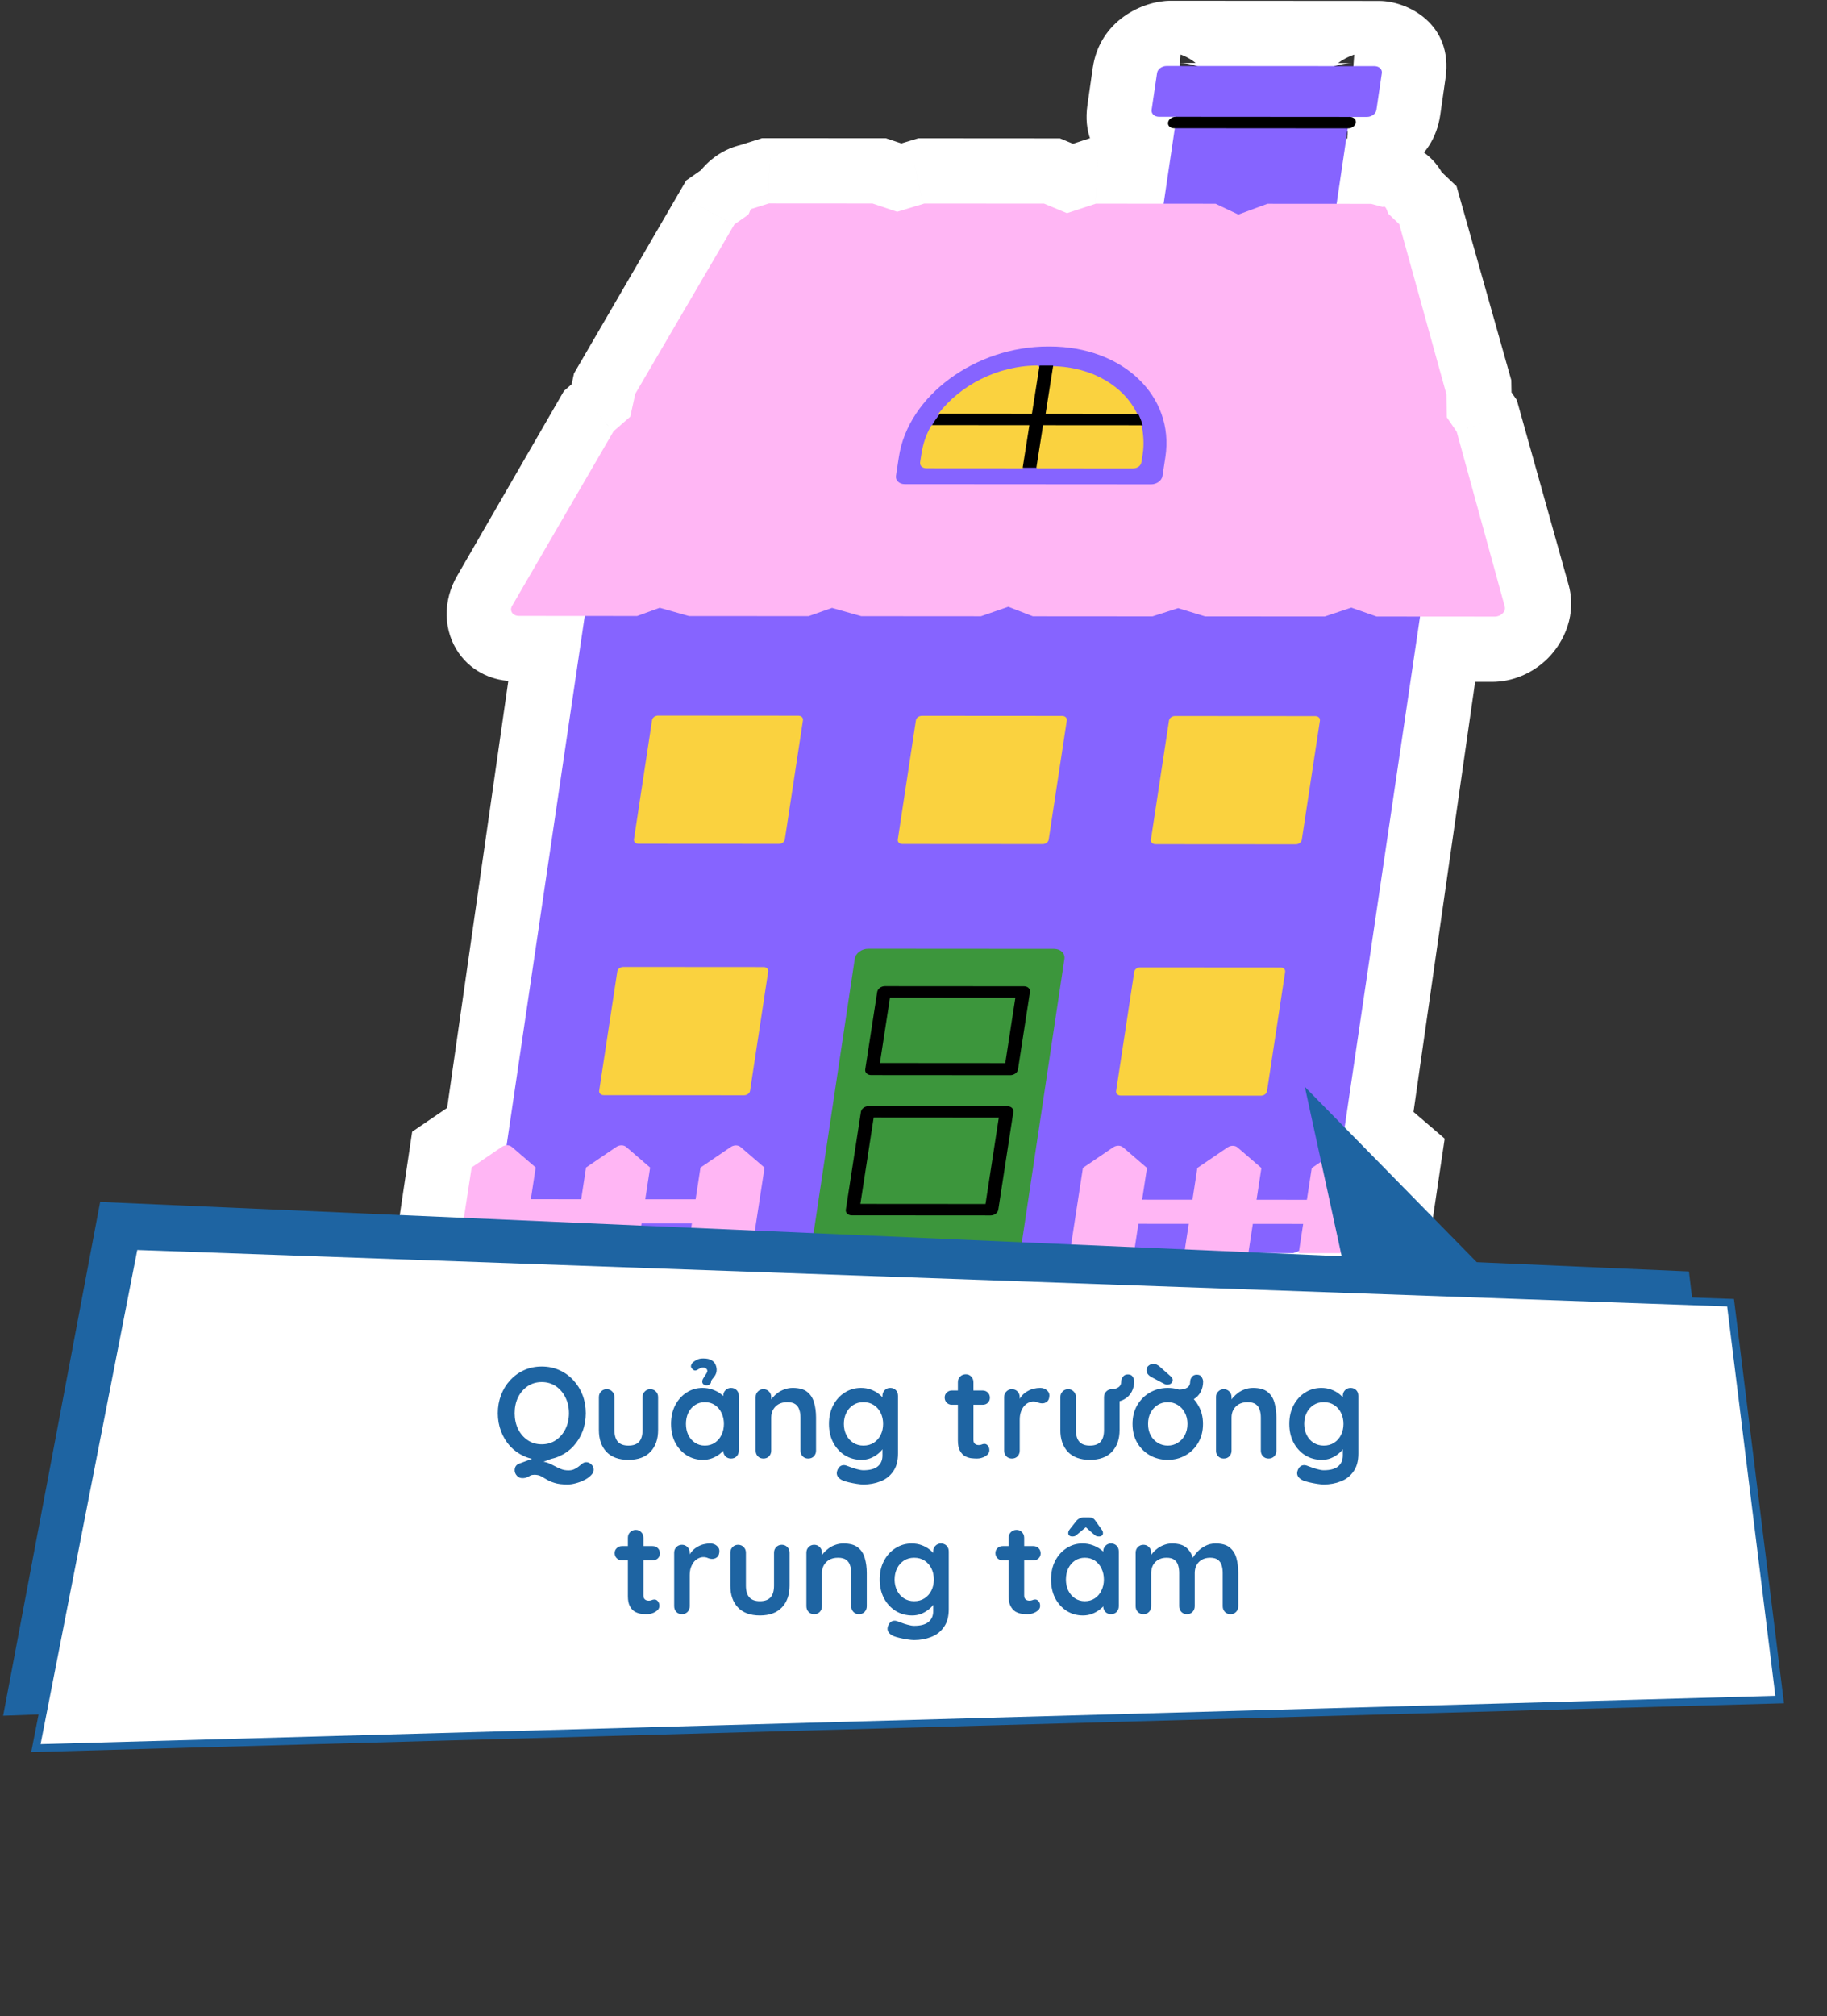 <svg width="282" height="311" viewBox="0 0 282 311" fill="none" xmlns="http://www.w3.org/2000/svg">
<rect x="0" y="0" width="282" height="311" fill="#333333" stroke="none"/>
<mask id="path-1-outside-1_510_2637" maskUnits="userSpaceOnUse" x="47.842" y="-7.35" width="201.151" height="232.338" fill="black">
<rect fill="white" x="47.842" y="-7.35" width="201.151" height="232.338"/>
<path fill-rule="evenodd" clip-rule="evenodd" d="M212.152 10.208L179.942 10.185C179.234 10.184 178.574 10.674 178.49 11.261L177.675 16.94C177.591 17.527 178.11 18.017 178.818 18.018L181.532 18.02L181.475 18.02C180.883 18.02 180.353 18.411 180.283 18.901C180.213 19.39 180.63 19.783 181.221 19.783L181.279 19.783L179.608 31.427L169.023 31.42L164.561 32.886L161.007 31.414L142.499 31.401L138.301 32.671L134.482 31.396L118.449 31.384L115.975 32.166C115.679 32.166 115.575 32.436 115.47 32.709C115.407 32.872 115.344 33.035 115.24 33.145L113.136 34.612L97.931 60.749L97.171 64.274L94.596 66.525L79.04 93.445C78.57 94.228 79.16 95.012 80.103 95.013L89.828 95.019L78.12 176.668C77.85 176.684 77.571 176.781 77.329 176.959L72.735 180.09L70.78 193.211L80.687 193.218L80.688 193.21L80.701 193.22L88.366 193.226L88.476 193.185L88.471 193.224L98.377 193.231L98.378 193.228L98.39 193.233L106.056 193.238L106.168 193.19L106.161 193.236L116.068 193.243L116.068 193.241L116.08 193.246L124.924 193.252L125.127 193.206L125.12 193.251L157.586 193.274L157.591 193.276L164.785 193.281L165.158 193.119L165.134 193.282L175.04 193.289L175.04 193.288L182.474 193.294L182.851 193.114L182.824 193.294L192.381 193.301L192.731 193.301L200.046 193.306L200.541 193.126L200.514 193.307L210.421 193.313L212.375 180.192L208.714 177.055C208.402 176.76 207.923 176.687 207.479 176.837L219.198 95.11L231 95.118C231.943 95.119 232.767 94.336 232.53 93.552L224.98 66.616L223.429 64.362L223.364 60.837L215.948 34.586L214.192 32.92C214.118 32.626 213.88 31.843 213.527 31.843L213.394 31.94L211.581 31.45L206.391 31.446L208.061 19.802L208.086 19.802C208.678 19.803 209.208 19.412 209.278 18.922C209.349 18.432 208.932 18.04 208.34 18.039L211.028 18.041C211.736 18.042 212.396 17.552 212.48 16.965L213.295 11.286C213.379 10.699 212.86 10.209 212.152 10.208Z"/>
</mask>
<path fill-rule="evenodd" clip-rule="evenodd" d="M212.152 10.208L179.942 10.185C179.234 10.184 178.574 10.674 178.49 11.261L177.675 16.94C177.591 17.527 178.11 18.017 178.818 18.018L181.532 18.02L181.475 18.02C180.883 18.02 180.353 18.411 180.283 18.901C180.213 19.39 180.63 19.783 181.221 19.783L181.279 19.783L179.608 31.427L169.023 31.42L164.561 32.886L161.007 31.414L142.499 31.401L138.301 32.671L134.482 31.396L118.449 31.384L115.975 32.166C115.679 32.166 115.575 32.436 115.47 32.709C115.407 32.872 115.344 33.035 115.24 33.145L113.136 34.612L97.931 60.749L97.171 64.274L94.596 66.525L79.04 93.445C78.57 94.228 79.16 95.012 80.103 95.013L89.828 95.019L78.12 176.668C77.85 176.684 77.571 176.781 77.329 176.959L72.735 180.09L70.78 193.211L80.687 193.218L80.688 193.21L80.701 193.22L88.366 193.226L88.476 193.185L88.471 193.224L98.377 193.231L98.378 193.228L98.39 193.233L106.056 193.238L106.168 193.19L106.161 193.236L116.068 193.243L116.068 193.241L116.08 193.246L124.924 193.252L125.127 193.206L125.12 193.251L157.586 193.274L157.591 193.276L164.785 193.281L165.158 193.119L165.134 193.282L175.04 193.289L175.04 193.288L182.474 193.294L182.851 193.114L182.824 193.294L192.381 193.301L192.731 193.301L200.046 193.306L200.541 193.126L200.514 193.307L210.421 193.313L212.375 180.192L208.714 177.055C208.402 176.76 207.923 176.687 207.479 176.837L219.198 95.11L231 95.118C231.943 95.119 232.767 94.336 232.53 93.552L224.98 66.616L223.429 64.362L223.364 60.837L215.948 34.586L214.192 32.92C214.118 32.626 213.88 31.843 213.527 31.843L213.394 31.94L211.581 31.45L206.391 31.446L208.061 19.802L208.086 19.802C208.678 19.803 209.208 19.412 209.278 18.922C209.349 18.432 208.932 18.04 208.34 18.039L211.028 18.041C211.736 18.042 212.396 17.552 212.48 16.965L213.295 11.286C213.379 10.699 212.86 10.209 212.152 10.208Z" fill="black"/>
<path d="M179.942 10.185L180.661 0.118L179.942 10.185ZM212.152 10.208L211.433 20.275L212.152 10.208ZM178.49 11.261L168.662 10.519L168.662 10.519L178.49 11.261ZM177.675 16.94L187.502 17.682L187.502 17.682L177.675 16.94ZM178.818 18.018L178.099 28.085L178.818 18.018ZM181.532 18.02L180.849 28.087L182.251 7.953L181.532 18.02ZM181.475 18.02L180.756 28.087L180.774 28.087L180.792 28.087L181.475 18.02ZM180.283 18.901L190.11 19.647L190.11 19.647L180.283 18.901ZM181.221 19.783L180.502 29.85L180.502 29.85L181.221 19.783ZM181.279 19.783L191.106 20.525L192.656 9.724L181.998 9.716L181.279 19.783ZM179.608 31.427L178.89 41.494L188.097 41.501L189.436 32.169L179.608 31.427ZM169.023 31.42L169.742 21.352L168.142 21.351L166.587 21.862L169.023 31.42ZM164.561 32.886L160.253 42.246L163.502 43.591L166.998 42.443L164.561 32.886ZM161.007 31.414L165.315 22.053L163.612 21.348L161.726 21.347L161.007 31.414ZM142.499 31.401L143.217 21.334L141.74 21.333L140.296 21.77L142.499 31.401ZM138.301 32.671L134.594 42.256L137.475 43.219L140.504 42.303L138.301 32.671ZM134.482 31.396L138.189 21.811L136.749 21.329L135.201 21.328L134.482 31.396ZM118.449 31.384L119.168 21.317L117.628 21.316L116.126 21.791L118.449 31.384ZM115.975 32.166L115.256 42.233L116.797 42.234L118.299 41.76L115.975 32.166ZM115.47 32.709L106.25 29.644L106.25 29.644L115.47 32.709ZM115.24 33.145L120.461 41.308L121.374 40.671L122.146 39.86L115.24 33.145ZM113.136 34.612L107.915 26.449L105.907 27.849L104.672 29.973L113.136 34.612ZM97.931 60.749L89.467 56.11L88.594 57.61L88.234 59.283L97.931 60.749ZM97.171 64.274L103.341 71.695L106.106 69.278L106.869 65.74L97.171 64.274ZM94.596 66.525L88.426 59.105L87.038 60.318L86.117 61.913L94.596 66.525ZM79.04 93.445L87.426 98.216L87.473 98.137L87.519 98.057L79.04 93.445ZM80.103 95.013L80.822 84.945L80.822 84.945L80.103 95.013ZM89.828 95.019L99.656 95.761L101.204 84.96L90.547 84.952L89.828 95.019ZM78.12 176.668L77.969 186.719L86.684 186.22L87.948 177.409L78.12 176.668ZM77.329 176.959L82.453 185.189L82.624 185.072L82.791 184.949L77.329 176.959ZM72.735 180.09L67.611 171.86L63.617 174.581L62.915 179.292L72.735 180.09ZM70.78 193.211L60.961 192.414L59.344 203.271L70.062 203.279L70.78 193.211ZM80.687 193.218L79.968 203.285L89.124 203.292L90.506 194.017L80.687 193.218ZM80.688 193.21L87.353 185.28L73.651 173.739L70.869 192.411L80.688 193.21ZM80.701 193.22L74.036 201.149L76.571 203.285L79.981 203.287L80.701 193.22ZM88.366 193.226L87.647 203.293L89.419 203.294L91.126 202.671L88.366 193.226ZM88.476 193.185L98.296 193.983L100.633 178.293L85.716 183.74L88.476 193.185ZM88.471 193.224L78.651 192.426L77.034 203.283L87.752 203.291L88.471 193.224ZM98.377 193.231L97.658 203.298L106.816 203.304L108.197 194.027L98.377 193.231ZM98.378 193.228L102.728 183.884L90.589 178.788L88.558 192.431L98.378 193.228ZM98.39 193.233L94.04 202.576L95.761 203.299L97.671 203.3L98.39 193.233ZM106.056 193.238L105.336 203.306L107.398 203.307L109.348 202.473L106.056 193.238ZM106.168 193.19L115.987 193.988L118.475 177.281L102.875 183.956L106.168 193.19ZM106.161 193.236L96.342 192.438L94.725 203.296L105.442 203.303L106.161 193.236ZM116.068 193.243L115.349 203.31L124.507 203.317L125.887 194.038L116.068 193.243ZM116.068 193.241L120.5 183.932L108.297 178.668L106.248 192.445L116.068 193.241ZM116.08 193.246L111.648 202.554L113.404 203.311L115.361 203.313L116.08 193.246ZM124.924 193.252L124.205 203.319L125.331 203.32L126.446 203.064L124.924 193.252ZM125.127 193.206L134.949 193.983L136.955 180.33L123.605 183.393L125.127 193.206ZM125.12 193.251L115.298 192.474L113.705 203.311L124.401 203.318L125.12 193.251ZM157.586 193.274L160.964 183.586L159.674 183.208L158.305 183.207L157.586 193.274ZM157.591 193.276L154.213 202.964L155.503 203.342L156.872 203.343L157.591 193.276ZM164.785 193.281L164.066 203.348L166.154 203.35L168.126 202.494L164.785 193.281ZM165.158 193.119L174.977 193.916L177.48 177.111L161.816 183.906L165.158 193.119ZM165.134 193.282L155.314 192.484L153.698 203.342L164.415 203.349L165.134 193.282ZM175.04 193.289L174.321 203.356L183.514 203.362L184.865 194.047L175.04 193.289ZM175.04 193.288L175.759 183.221L166.566 183.214L165.215 192.53L175.04 193.288ZM182.474 193.294L181.755 203.361L184.042 203.363L186.171 202.345L182.474 193.294ZM182.851 193.114L192.67 193.911L195.285 176.352L179.155 184.062L182.851 193.114ZM182.824 193.294L173.005 192.497L171.388 203.354L182.105 203.361L182.824 193.294ZM192.381 193.301L191.662 203.368L191.662 203.368L192.381 193.301ZM192.731 193.301L193.45 183.234L193.449 183.234L192.731 193.301ZM200.046 193.306L199.327 203.374L201.1 203.375L202.807 202.751L200.046 193.306ZM200.541 193.126L210.36 193.923L212.698 178.233L197.78 183.681L200.541 193.126ZM200.514 193.307L190.695 192.509L189.078 203.366L199.795 203.374L200.514 193.307ZM210.421 193.313L209.702 203.381L218.859 203.387L220.24 194.111L210.421 193.313ZM212.375 180.192L222.194 180.989L222.99 175.646L219.097 172.311L212.375 180.192ZM208.714 177.055L201.656 184.634L201.821 184.789L201.992 184.936L208.714 177.055ZM207.479 176.837L197.652 176.095L195.477 191.264L209.994 186.368L207.479 176.837ZM219.198 95.11L219.917 85.043L210.709 85.036L209.371 94.368L219.198 95.11ZM231 95.118L230.281 105.185L231 95.118ZM232.53 93.552L222.96 96.934L222.986 97.029L223.015 97.124L232.53 93.552ZM224.98 66.616L234.551 63.234L234.129 61.731L233.259 60.467L224.98 66.616ZM223.429 64.362L213.499 65.272L213.553 68.191L215.15 70.512L223.429 64.362ZM223.364 60.837L233.294 59.928L233.271 58.647L232.929 57.436L223.364 60.837ZM215.948 34.586L225.513 31.185L224.819 28.728L223.007 27.009L215.948 34.586ZM214.192 32.92L204.558 36.062L205.219 38.682L207.134 40.498L214.192 32.92ZM213.527 31.843L214.246 21.775L210.88 21.773L208.062 23.855L213.527 31.843ZM213.394 31.94L210.2 41.68L214.801 42.926L218.859 39.928L213.394 31.94ZM211.581 31.45L214.775 21.709L213.57 21.383L212.3 21.382L211.581 31.45ZM206.391 31.446L196.564 30.704L195.014 41.506L205.672 41.513L206.391 31.446ZM208.061 19.802L208.781 9.735L199.573 9.728L198.234 19.06L208.061 19.802ZM208.086 19.802L207.367 29.87L207.367 29.87L208.086 19.802ZM209.278 18.922L199.451 18.176L199.451 18.176L209.278 18.922ZM208.34 18.039L209.058 7.972L207.621 28.107L208.34 18.039ZM211.028 18.041L211.747 7.974L211.746 7.974L211.028 18.041ZM212.48 16.965L202.653 16.223L202.653 16.223L212.48 16.965ZM213.295 11.286L223.122 12.028L223.122 12.028L213.295 11.286ZM179.223 20.252L211.433 20.275L212.871 0.141L180.661 0.118L179.223 20.252ZM188.317 12.003C187.859 15.197 185.977 17.356 184.459 18.481C182.9 19.636 181.065 20.253 179.223 20.252L180.661 0.118C176.508 0.115 169.731 3.07 168.662 10.519L188.317 12.003ZM187.502 17.682L188.317 12.003L168.662 10.519L167.848 16.198L187.502 17.682ZM179.537 7.951C181.388 7.952 183.383 8.589 184.988 10.103C186.635 11.655 187.983 14.334 187.502 17.682L167.848 16.198C166.641 24.61 173.805 28.082 178.099 28.085L179.537 7.951ZM182.251 7.953L179.537 7.951L178.099 28.085L180.813 28.087L182.251 7.953ZM180.792 28.087L180.849 28.087L182.215 7.953L182.158 7.953L180.792 28.087ZM190.11 19.647C189.656 22.799 187.814 25.033 186.149 26.264C184.475 27.501 182.568 28.088 180.756 28.087L182.194 7.953C178.181 7.95 171.516 10.786 170.456 18.155L190.11 19.647ZM181.94 9.716C183.749 9.717 185.828 10.318 187.534 11.921C189.314 13.595 190.583 16.358 190.11 19.647L170.456 18.155C169.256 26.496 176.354 29.847 180.502 29.85L181.94 9.716ZM181.998 9.716L181.94 9.716L180.502 29.85L180.56 29.85L181.998 9.716ZM189.436 32.169L191.106 20.525L171.452 19.041L169.781 30.685L189.436 32.169ZM168.305 41.487L178.89 41.494L180.327 21.36L169.742 21.352L168.305 41.487ZM166.998 42.443L171.46 40.977L166.587 21.862L162.124 23.328L166.998 42.443ZM156.699 40.775L160.253 42.246L168.869 23.525L165.315 22.053L156.699 40.775ZM141.78 41.468L160.288 41.481L161.726 21.347L143.217 21.334L141.78 41.468ZM140.504 42.303L144.701 41.032L140.296 21.77L136.098 23.04L140.504 42.303ZM130.775 40.981L134.594 42.256L142.008 23.086L138.189 21.811L130.775 40.981ZM117.731 41.452L133.763 41.463L135.201 21.328L119.168 21.317L117.731 41.452ZM118.299 41.76L120.773 40.978L116.126 21.791L113.651 22.572L118.299 41.76ZM124.69 35.775C124.74 35.643 124.646 35.897 124.51 36.194C124.37 36.5 124.024 37.221 123.403 38.05C122.748 38.924 121.678 40.065 120.08 40.955C118.427 41.876 116.738 42.234 115.256 42.233L116.694 22.099C112.773 22.096 109.675 24.251 107.9 26.62C107.203 27.55 106.792 28.39 106.593 28.824C106.399 29.248 106.253 29.638 106.25 29.644L124.69 35.775ZM122.146 39.86C123.292 38.657 123.921 37.474 124.211 36.882C124.37 36.556 124.487 36.28 124.558 36.108C124.625 35.944 124.681 35.796 124.69 35.774L106.25 29.644C106.184 29.816 106.321 29.441 106.531 29.012C106.747 28.569 107.293 27.524 108.334 26.43L122.146 39.86ZM118.356 42.775L120.461 41.308L110.02 24.982L107.915 26.449L118.356 42.775ZM106.395 65.389L121.599 39.252L104.672 29.973L89.467 56.11L106.395 65.389ZM106.869 65.74L107.629 62.215L88.234 59.283L87.474 62.808L106.869 65.74ZM100.767 73.945L103.341 71.695L91.001 56.854L88.426 59.105L100.767 73.945ZM87.519 98.057L103.076 71.137L86.117 61.913L70.56 88.833L87.519 98.057ZM80.822 84.945C82.968 84.947 85.547 85.852 87.267 88.296C89.211 91.059 89.371 94.976 87.426 98.216L70.653 88.674C68.238 92.697 68.459 97.398 70.816 100.748C72.95 103.781 76.296 105.078 79.385 105.08L80.822 84.945ZM90.547 84.952L80.822 84.945L79.385 105.08L89.109 105.087L90.547 84.952ZM87.948 177.409L99.656 95.761L80.001 94.278L68.293 175.927L87.948 177.409ZM82.791 184.949C81.32 186.035 79.632 186.624 77.969 186.719L78.272 166.617C76.067 166.743 73.822 167.526 71.867 168.969L82.791 184.949ZM77.858 188.32L82.453 185.189L72.206 168.729L67.611 171.86L77.858 188.32ZM80.6 194.009L82.554 180.887L62.915 179.292L60.961 192.414L80.6 194.009ZM81.406 183.151L71.499 183.144L70.062 203.279L79.968 203.285L81.406 183.151ZM70.869 192.411L70.868 192.42L90.506 194.017L90.507 194.008L70.869 192.411ZM87.365 185.291L87.353 185.28L74.023 201.139L74.036 201.149L87.365 185.291ZM89.085 183.158L81.419 183.153L79.981 203.287L87.647 203.293L89.085 183.158ZM85.716 183.74L85.605 183.78L91.126 202.671L91.237 202.63L85.716 183.74ZM98.29 194.022L98.296 193.983L78.657 192.387L78.651 192.426L98.29 194.022ZM99.096 183.163L89.189 183.156L87.752 203.291L97.658 203.298L99.096 183.163ZM88.558 192.431L88.558 192.434L108.197 194.027L108.197 194.024L88.558 192.431ZM102.74 183.89L102.728 183.884L94.028 202.571L94.04 202.576L102.74 183.89ZM106.775 183.171L99.109 183.166L97.671 203.3L105.336 203.306L106.775 183.171ZM102.875 183.956L102.763 184.004L109.348 202.473L109.461 202.425L102.875 183.956ZM115.98 194.034L115.987 193.988L96.349 192.393L96.342 192.438L115.98 194.034ZM116.786 183.176L106.88 183.169L105.442 203.303L115.349 203.31L116.786 183.176ZM106.248 192.445L106.248 192.448L125.887 194.038L125.887 194.036L106.248 192.445ZM120.511 183.937L120.5 183.932L111.636 202.549L111.648 202.554L120.511 183.937ZM125.643 183.185L116.799 183.178L115.361 203.313L124.205 203.319L125.643 183.185ZM123.605 183.393L123.402 183.44L126.446 203.064L126.649 203.018L123.605 183.393ZM134.942 194.029L134.949 193.983L115.304 192.428L115.298 192.474L134.942 194.029ZM158.305 183.207L125.839 183.184L124.401 203.318L156.867 203.341L158.305 183.207ZM160.969 183.588L160.964 183.586L154.208 202.962L154.213 202.964L160.969 183.588ZM165.504 183.214L158.31 183.208L156.872 203.343L164.066 203.348L165.504 183.214ZM161.816 183.906L161.443 184.068L168.126 202.494L168.499 202.332L161.816 183.906ZM174.953 194.079L174.977 193.916L155.339 192.322L155.314 192.484L174.953 194.079ZM175.759 183.222L165.852 183.215L164.415 203.349L174.321 203.356L175.759 183.222ZM165.215 192.53L165.215 192.531L184.865 194.047L184.865 194.046L165.215 192.53ZM183.193 183.226L175.759 183.221L174.321 203.356L181.755 203.361L183.193 183.226ZM179.155 184.062L178.778 184.242L186.171 202.345L186.547 202.165L179.155 184.062ZM192.643 194.092L192.67 193.911L173.032 192.316L173.005 192.497L192.643 194.092ZM193.099 183.234L183.543 183.227L182.105 203.361L191.662 203.368L193.099 183.234ZM193.449 183.234L193.099 183.234L191.662 203.368L192.012 203.368L193.449 183.234ZM200.765 183.239L193.45 183.234L192.011 203.368L199.327 203.374L200.765 183.239ZM197.78 183.681L197.285 183.861L202.807 202.751L203.302 202.571L197.78 183.681ZM210.333 194.104L210.36 193.923L190.722 192.328L190.695 192.509L210.333 194.104ZM211.14 183.246L201.233 183.239L199.795 203.374L209.702 203.381L211.14 183.246ZM202.556 179.394L200.602 192.516L220.24 194.111L222.194 180.989L202.556 179.394ZM201.992 184.936L205.653 188.073L219.097 172.311L215.436 169.175L201.992 184.936ZM209.994 186.368C207.484 187.215 204.167 187.014 201.656 184.634L215.771 169.477C212.638 166.505 208.363 166.159 204.964 167.305L209.994 186.368ZM209.371 94.368L197.652 176.095L217.307 177.578L229.026 95.851L209.371 94.368ZM231.719 85.051L219.917 85.043L218.48 105.177L230.281 105.185L231.719 85.051ZM223.015 97.124C221.826 93.197 223.582 89.625 225.502 87.709C227.306 85.909 229.581 85.049 231.719 85.051L230.281 105.185C233.363 105.188 236.521 103.937 238.913 101.549C241.421 99.047 243.471 94.691 242.045 89.981L223.015 97.124ZM215.41 69.998L222.96 96.934L242.1 90.17L234.551 63.234L215.41 69.998ZM215.15 70.512L216.702 72.765L233.259 60.467L231.708 58.213L215.15 70.512ZM213.433 61.746L213.499 65.272L233.36 63.453L233.294 59.928L213.433 61.746ZM206.384 37.987L213.799 64.238L232.929 57.436L225.513 31.185L206.384 37.987ZM207.134 40.498L208.89 42.164L223.007 27.009L221.25 25.343L207.134 40.498ZM212.808 41.91C209.184 41.907 207.05 39.932 206.337 39.171C205.529 38.307 205.122 37.498 204.987 37.22C204.69 36.608 204.582 36.157 204.558 36.062L223.826 29.778C223.728 29.39 223.463 28.4 222.941 27.323C222.694 26.811 222.156 25.788 221.202 24.769C220.343 23.851 218.046 21.778 214.246 21.775L212.808 41.91ZM218.859 39.928L218.992 39.83L208.062 23.855L207.93 23.953L218.859 39.928ZM208.387 41.19L210.2 41.68L216.589 22.2L214.775 21.709L208.387 41.19ZM205.672 41.513L210.862 41.517L212.3 21.382L207.11 21.379L205.672 41.513ZM198.234 19.06L196.564 30.704L216.218 32.188L217.889 20.545L198.234 19.06ZM208.806 9.735L208.781 9.735L207.342 29.87L207.367 29.87L208.806 9.735ZM199.451 18.176C199.905 15.024 201.747 12.79 203.412 11.559C205.086 10.322 206.993 9.734 208.805 9.735L207.367 29.87C211.38 29.873 218.045 27.036 219.105 19.668L199.451 18.176ZM207.621 28.107C205.812 28.105 203.733 27.505 202.027 25.901C200.247 24.227 198.978 21.464 199.451 18.176L219.105 19.668C220.305 11.326 213.208 7.975 209.059 7.972L207.621 28.107ZM211.746 7.974L209.058 7.972L207.621 28.107L210.309 28.108L211.746 7.974ZM202.653 16.223C203.111 13.029 204.992 10.87 206.511 9.745C208.07 8.59 209.905 7.973 211.747 7.974L210.309 28.108C214.462 28.111 221.239 25.156 222.308 17.707L202.653 16.223ZM203.468 10.544L202.653 16.223L222.308 17.707L223.122 12.028L203.468 10.544ZM211.433 20.275C209.582 20.274 207.587 19.637 205.981 18.123C204.335 16.571 202.987 13.892 203.468 10.544L223.122 12.028C224.329 3.616 217.165 0.144 212.871 0.141L211.433 20.275Z" fill="white" mask="url(#path-1-outside-1_510_2637)"/>
<path d="M212.156 10.207L180.048 10.184C179.342 10.184 178.681 10.673 178.594 11.261L177.754 16.94C177.667 17.527 178.182 18.017 178.888 18.018L181.593 18.02L179.23 33.98L205.928 33.999L208.291 18.038L210.996 18.04C211.702 18.041 212.363 17.552 212.45 16.964L213.29 11.285C213.377 10.697 212.862 10.207 212.156 10.207Z" fill="#8664FF"/>
<path d="M208.078 19.802L181.221 19.783C180.63 19.783 180.215 19.39 180.288 18.901C180.361 18.41 180.892 18.019 181.484 18.019L208.341 18.038C208.932 18.038 209.347 18.431 209.274 18.921C209.201 19.411 208.67 19.802 208.078 19.802Z" fill="black"/>
<path d="M199.625 193.307L191.986 193.302L187.426 190.753L182.114 193.295L174.357 193.289L169.885 190.936L164.484 193.282L157.315 193.277L143.01 189.057L124.759 193.254L115.944 193.248L110.974 191.09L105.954 193.241L98.315 193.236L93.668 191.274L88.325 193.229L80.685 193.223L76.299 189.499L90.762 91.585L219.692 91.676L204.969 191.352L199.625 193.307Z" fill="#8664FF"/>
<path d="M213.445 31.938L211.637 31.447L195.633 31.437L191.142 33.098L187.631 31.431L169.156 31.419L164.695 32.885L161.154 31.413L142.679 31.401L138.484 32.671L134.677 31.395L118.674 31.384L116.2 32.166C115.73 32.166 115.742 32.851 115.462 33.145L113.354 34.613L98.056 60.751L97.281 64.276L94.701 66.527L79.047 93.449C78.574 94.232 79.16 95.016 80.102 95.016L98.341 95.029L101.831 93.758L106.343 95.034L124.818 95.047L128.425 93.776L132.938 95.052L151.412 95.065L155.638 93.599L159.414 95.07L177.889 95.083L181.85 93.812L186.009 95.088L204.484 95.101L208.577 93.733L212.486 95.106L230.725 95.119C231.667 95.119 232.492 94.336 232.259 93.553L224.849 66.615L223.311 64.362L223.262 60.836L215.982 34.584L214.236 32.918C214.163 32.624 213.93 31.841 213.577 31.84L213.445 31.938Z" fill="#FFB6F4"/>
<path d="M117.855 149.179L96.203 149.164C95.751 149.164 95.337 149.47 95.28 149.849L92.481 168.257C92.423 168.636 92.743 168.943 93.196 168.943L114.848 168.958C115.3 168.958 115.713 168.652 115.771 168.273L118.57 149.865C118.627 149.486 118.307 149.179 117.855 149.179Z" fill="#FAD23F"/>
<path d="M197.647 149.239L175.995 149.224C175.543 149.223 175.129 149.53 175.072 149.909L172.273 168.317C172.215 168.695 172.535 169.003 172.988 169.003L194.64 169.018C195.092 169.018 195.505 168.711 195.563 168.333L198.362 149.924C198.419 149.546 198.099 149.239 197.647 149.239Z" fill="#FAD23F"/>
<path d="M123.223 110.407L101.572 110.392C101.119 110.392 100.706 110.699 100.648 111.077L97.849 129.486C97.791 129.864 98.112 130.171 98.564 130.172L120.216 130.186C120.668 130.187 121.082 129.88 121.139 129.501L123.939 111.093C123.996 110.715 123.676 110.408 123.223 110.407Z" fill="#FAD23F"/>
<path d="M203.015 110.468L181.364 110.453C180.911 110.452 180.498 110.759 180.44 111.138L177.641 129.546C177.584 129.924 177.904 130.232 178.356 130.232L200.008 130.247C200.461 130.247 200.874 129.94 200.932 129.562L203.731 111.153C203.788 110.775 203.468 110.468 203.015 110.468Z" fill="#FAD23F"/>
<path d="M163.95 110.438L142.298 110.423C141.845 110.423 141.432 110.729 141.374 111.108L138.575 129.516C138.518 129.895 138.838 130.202 139.291 130.202L160.942 130.217C161.395 130.217 161.808 129.911 161.866 129.532L164.665 111.124C164.722 110.745 164.402 110.438 163.95 110.438Z" fill="#FAD23F"/>
<path d="M134.029 146.353L162.664 146.372C163.712 146.373 164.424 147.059 164.291 147.94L157.48 193.274L125.12 193.251L131.931 147.918C132.063 147.037 132.981 146.352 134.029 146.353Z" fill="#3C963C"/>
<path d="M155.936 165.856L134.471 165.841C133.885 165.841 133.476 165.449 133.552 164.959L135.398 153.013C135.474 152.523 136.004 152.132 136.59 152.132L158.054 152.146C158.641 152.147 159.049 152.539 158.974 153.029L157.127 164.975C157.052 165.465 156.522 165.856 155.936 165.856ZM135.815 163.981L155.167 163.994L156.726 153.908L137.373 153.895L135.815 163.981Z" fill="black"/>
<path d="M152.897 187.493L131.474 187.478C130.889 187.478 130.481 187.086 130.557 186.596L132.883 171.517C132.958 171.027 133.487 170.636 134.072 170.636L155.495 170.65C156.08 170.651 156.488 171.043 156.412 171.532L154.087 186.612C154.011 187.102 153.482 187.493 152.897 187.493ZM132.8 185.716L152.115 185.729L154.169 172.412L134.854 172.399L132.8 185.716Z" fill="black"/>
<path d="M114.367 176.984C113.956 176.592 113.25 176.591 112.719 176.983L108.117 180.114L107.365 185.01L99.594 185.005L100.346 180.108L96.706 176.972C96.296 176.58 95.589 176.579 95.058 176.971L90.456 180.102L89.704 184.998L81.934 184.993L82.685 180.096L79.046 176.96C78.635 176.568 77.929 176.567 77.397 176.959L72.796 180.09L70.781 193.212L80.671 193.219L81.362 188.714L89.133 188.719L88.441 193.224L98.331 193.231L99.023 188.726L106.793 188.731L106.102 193.236L115.992 193.243L118.006 180.12L114.367 176.984Z" fill="#FFB6F4"/>
<path d="M208.72 177.054C208.31 176.662 207.603 176.662 207.072 177.053L202.47 180.184L201.718 185.081L193.948 185.075L194.699 180.179L191.06 177.042C190.649 176.65 189.943 176.65 189.412 177.041L184.81 180.172L184.058 185.069L176.287 185.063L177.039 180.167L173.399 177.03C172.988 176.638 172.282 176.638 171.751 177.029L167.149 180.16L165.134 193.283L175.024 193.289L175.716 188.785L183.487 188.79L182.795 193.295L192.685 193.301L193.376 188.797L201.147 188.802L200.455 193.307L210.345 193.313L212.36 180.191L208.72 177.054Z" fill="#FFB6F4"/>
<path d="M161.797 53.449C150.515 53.441 140.182 61.073 138.746 70.474L138.297 73.411C138.193 74.097 138.808 74.685 139.631 74.685L177.707 74.711C178.53 74.712 179.325 74.125 179.429 73.439L179.878 70.502C181.314 61.101 173.314 53.457 162.032 53.449L161.797 53.449Z" fill="#8664FF"/>
<path d="M160.868 57.463C160.868 57.463 160.333 56.386 160.216 56.386C153.996 56.381 148.237 59.414 144.844 63.819C144.681 64.112 146.16 64.407 145.981 64.799C145.817 65.092 143.894 65.385 143.73 65.679C142.927 67.049 142.461 68.518 142.23 69.987L142.03 71.26C141.937 71.848 142.345 72.24 143.049 72.24L157.836 72.25L159.413 71.174L160.065 72.251L174.852 72.261C175.556 72.262 176.087 71.87 176.18 71.283L176.38 70.01C176.611 68.541 176.49 67.072 176.237 65.7C176.166 65.406 174.686 65.112 174.615 64.818C174.544 64.524 175.764 64.231 175.575 63.937C173.555 59.626 168.634 56.587 162.43 56.485L160.97 57.561L160.868 57.463Z" fill="#FAD23F"/>
<path d="M176.13 65.602L160.997 65.592L159.964 72.153L157.853 72.152L158.885 65.591L143.869 65.581C144.197 64.993 144.641 64.406 145.085 63.819L159.28 63.828L160.451 56.386L160.686 56.386L162.563 56.387L161.391 63.83L175.703 63.839C175.963 64.427 176.222 65.015 176.365 65.602L176.13 65.602Z" fill="black"/>
<path d="M15.458 185.41L0.486 264.673L267.745 254.679L260.687 196.136L227.942 194.704L201.406 167.663L207.092 193.792L15.458 185.41Z" fill="#1E64A2"/>
<path d="M20.704 192.213L5.541 269.67L274.694 262.175L267.112 200.958L20.704 192.213Z" fill="white" stroke="#1E64A2" stroke-width="1.184"/>
<path d="M90.499 225.56C90.779 225.56 91.039 225.673 91.279 225.9C91.519 226.14 91.639 226.413 91.639 226.72C91.639 227.027 91.499 227.313 91.219 227.58C90.952 227.86 90.606 228.107 90.179 228.32C89.752 228.533 89.306 228.7 88.839 228.82C88.386 228.94 87.972 229 87.599 229C86.772 229 86.112 228.92 85.619 228.76C85.126 228.613 84.719 228.44 84.399 228.24C84.079 228.053 83.779 227.88 83.499 227.72C83.219 227.573 82.879 227.5 82.479 227.5C82.226 227.5 82.019 227.54 81.859 227.62C81.712 227.713 81.546 227.8 81.359 227.88C81.186 227.973 80.939 228.02 80.619 228.02C80.286 228.02 80.006 227.893 79.779 227.64C79.552 227.387 79.439 227.113 79.439 226.82C79.439 226.3 79.672 225.953 80.139 225.78L84.279 224.24L86.079 224.68L82.199 226.12L83.339 225.46C83.806 225.46 84.212 225.527 84.559 225.66C84.919 225.807 85.259 225.967 85.579 226.14C85.899 226.313 86.226 226.467 86.559 226.6C86.906 226.747 87.299 226.82 87.739 226.82C88.099 226.82 88.399 226.76 88.639 226.64C88.892 226.52 89.112 226.387 89.299 226.24C89.526 226.067 89.726 225.907 89.899 225.76C90.086 225.627 90.286 225.56 90.499 225.56ZM90.419 218C90.419 219 90.252 219.933 89.919 220.8C89.586 221.667 89.112 222.433 88.499 223.1C87.899 223.753 87.179 224.267 86.339 224.64C85.512 225.013 84.606 225.2 83.619 225.2C82.632 225.2 81.726 225.013 80.899 224.64C80.072 224.267 79.352 223.753 78.739 223.1C78.139 222.433 77.672 221.667 77.339 220.8C77.006 219.933 76.839 219 76.839 218C76.839 217 77.006 216.067 77.339 215.2C77.672 214.333 78.139 213.573 78.739 212.92C79.352 212.253 80.072 211.733 80.899 211.36C81.726 210.987 82.632 210.8 83.619 210.8C84.606 210.8 85.512 210.987 86.339 211.36C87.179 211.733 87.899 212.253 88.499 212.92C89.112 213.573 89.586 214.333 89.919 215.2C90.252 216.067 90.419 217 90.419 218ZM87.819 218C87.819 217.107 87.639 216.3 87.279 215.58C86.919 214.847 86.426 214.267 85.799 213.84C85.172 213.413 84.446 213.2 83.619 213.2C82.792 213.2 82.066 213.413 81.439 213.84C80.812 214.267 80.319 214.84 79.959 215.56C79.612 216.28 79.439 217.093 79.439 218C79.439 218.893 79.612 219.707 79.959 220.44C80.319 221.16 80.812 221.733 81.439 222.16C82.066 222.587 82.792 222.8 83.619 222.8C84.446 222.8 85.172 222.587 85.799 222.16C86.426 221.733 86.919 221.16 87.279 220.44C87.639 219.707 87.819 218.893 87.819 218ZM100.377 214.3C100.723 214.3 101.01 214.42 101.237 214.66C101.463 214.887 101.577 215.173 101.577 215.52V220.6C101.577 222.013 101.183 223.133 100.397 223.96C99.61 224.787 98.477 225.2 96.997 225.2C95.517 225.2 94.383 224.787 93.597 223.96C92.823 223.133 92.437 222.013 92.437 220.6V215.52C92.437 215.173 92.55 214.887 92.777 214.66C93.003 214.42 93.29 214.3 93.637 214.3C93.983 214.3 94.27 214.42 94.497 214.66C94.723 214.887 94.837 215.173 94.837 215.52V220.6C94.837 221.413 95.017 222.02 95.377 222.42C95.737 222.807 96.277 223 96.997 223C97.73 223 98.277 222.807 98.637 222.42C98.997 222.02 99.177 221.413 99.177 220.6V215.52C99.177 215.173 99.29 214.887 99.517 214.66C99.743 214.42 100.03 214.3 100.377 214.3ZM112.835 214.1C113.182 214.1 113.468 214.213 113.695 214.44C113.922 214.667 114.035 214.96 114.035 215.32V223.78C114.035 224.127 113.922 224.42 113.695 224.66C113.468 224.887 113.182 225 112.835 225C112.488 225 112.202 224.887 111.975 224.66C111.748 224.42 111.635 224.127 111.635 223.78V222.8L112.075 222.98C112.075 223.153 111.982 223.367 111.795 223.62C111.608 223.86 111.355 224.1 111.035 224.34C110.715 224.58 110.335 224.787 109.895 224.96C109.468 225.12 109.002 225.2 108.495 225.2C107.575 225.2 106.742 224.967 105.995 224.5C105.248 224.02 104.655 223.367 104.215 222.54C103.788 221.7 103.575 220.74 103.575 219.66C103.575 218.567 103.788 217.607 104.215 216.78C104.655 215.94 105.242 215.287 105.975 214.82C106.708 214.34 107.522 214.1 108.415 214.1C108.988 214.1 109.515 214.187 109.995 214.36C110.475 214.533 110.888 214.753 111.235 215.02C111.595 215.287 111.868 215.56 112.055 215.84C112.255 216.107 112.355 216.333 112.355 216.52L111.635 216.78V215.32C111.635 214.973 111.748 214.687 111.975 214.46C112.202 214.22 112.488 214.1 112.835 214.1ZM108.795 223C109.382 223 109.895 222.853 110.335 222.56C110.775 222.267 111.115 221.867 111.355 221.36C111.608 220.853 111.735 220.287 111.735 219.66C111.735 219.02 111.608 218.447 111.355 217.94C111.115 217.433 110.775 217.033 110.335 216.74C109.895 216.447 109.382 216.3 108.795 216.3C108.222 216.3 107.715 216.447 107.275 216.74C106.835 217.033 106.488 217.433 106.235 217.94C105.995 218.447 105.875 219.02 105.875 219.66C105.875 220.287 105.995 220.853 106.235 221.36C106.488 221.867 106.835 222.267 107.275 222.56C107.715 222.853 108.222 223 108.795 223ZM106.975 210.14C107.188 209.967 107.415 209.827 107.655 209.72C107.895 209.613 108.195 209.56 108.555 209.56C109.115 209.56 109.542 209.653 109.835 209.84C110.142 210.027 110.348 210.26 110.455 210.54C110.562 210.807 110.615 211.06 110.615 211.3C110.615 211.513 110.582 211.707 110.515 211.88C110.462 212.04 110.368 212.207 110.235 212.38C110.102 212.54 109.988 212.68 109.895 212.8C109.802 212.92 109.755 213.033 109.755 213.14C109.755 213.3 109.688 213.433 109.555 213.54C109.422 213.647 109.262 213.7 109.075 213.7C108.902 213.7 108.742 213.653 108.595 213.56C108.462 213.453 108.395 213.313 108.395 213.14C108.395 213.007 108.422 212.88 108.475 212.76C108.542 212.627 108.622 212.493 108.715 212.36C108.822 212.213 108.922 212.06 109.015 211.9C109.122 211.74 109.175 211.607 109.175 211.5C109.175 211.327 109.108 211.193 108.975 211.1C108.842 211.007 108.682 210.96 108.495 210.96C108.322 210.96 108.168 211 108.035 211.08C107.902 211.147 107.775 211.22 107.655 211.3C107.562 211.367 107.442 211.407 107.295 211.42C107.162 211.42 107.008 211.333 106.835 211.16C106.662 210.973 106.608 210.787 106.675 210.6C106.742 210.4 106.842 210.247 106.975 210.14ZM122.356 214.1C123.343 214.1 124.089 214.307 124.596 214.72C125.116 215.133 125.469 215.687 125.656 216.38C125.856 217.06 125.956 217.82 125.956 218.66V223.78C125.956 224.127 125.843 224.42 125.616 224.66C125.389 224.887 125.103 225 124.756 225C124.409 225 124.123 224.887 123.896 224.66C123.669 224.42 123.556 224.127 123.556 223.78V218.66C123.556 218.22 123.496 217.827 123.376 217.48C123.269 217.12 123.069 216.833 122.776 216.62C122.483 216.407 122.063 216.3 121.516 216.3C120.983 216.3 120.529 216.407 120.156 216.62C119.796 216.833 119.516 217.12 119.316 217.48C119.129 217.827 119.036 218.22 119.036 218.66V223.78C119.036 224.127 118.923 224.42 118.696 224.66C118.469 224.887 118.183 225 117.836 225C117.489 225 117.203 224.887 116.976 224.66C116.749 224.42 116.636 224.127 116.636 223.78V215.52C116.636 215.173 116.749 214.887 116.976 214.66C117.203 214.42 117.489 214.3 117.836 214.3C118.183 214.3 118.469 214.42 118.696 214.66C118.923 214.887 119.036 215.173 119.036 215.52V216.38L118.736 216.32C118.856 216.093 119.029 215.853 119.256 215.6C119.483 215.333 119.749 215.087 120.056 214.86C120.363 214.633 120.709 214.453 121.096 214.32C121.483 214.173 121.903 214.1 122.356 214.1ZM132.89 214.1C133.45 214.1 133.963 214.187 134.43 214.36C134.897 214.533 135.297 214.753 135.63 215.02C135.977 215.287 136.243 215.56 136.43 215.84C136.63 216.107 136.73 216.333 136.73 216.52L136.21 216.78V215.32C136.21 214.973 136.323 214.687 136.55 214.46C136.777 214.22 137.063 214.1 137.41 214.1C137.757 214.1 138.043 214.213 138.27 214.44C138.497 214.667 138.61 214.96 138.61 215.32V224.22C138.61 225.38 138.357 226.307 137.85 227C137.357 227.707 136.703 228.213 135.89 228.52C135.077 228.84 134.203 229 133.27 229C133.003 229 132.657 228.967 132.23 228.9C131.803 228.833 131.397 228.753 131.01 228.66C130.623 228.567 130.33 228.48 130.13 228.4C129.73 228.227 129.45 228.007 129.29 227.74C129.143 227.487 129.117 227.213 129.21 226.92C129.33 226.533 129.523 226.267 129.79 226.12C130.057 225.987 130.337 225.973 130.63 226.08C130.763 226.12 130.983 226.2 131.29 226.32C131.597 226.44 131.93 226.547 132.29 226.64C132.663 226.747 132.99 226.8 133.27 226.8C134.27 226.8 135.01 226.6 135.49 226.2C135.97 225.8 136.21 225.247 136.21 224.54V222.8L136.45 222.98C136.45 223.153 136.357 223.367 136.17 223.62C135.997 223.86 135.75 224.1 135.43 224.34C135.123 224.58 134.757 224.787 134.33 224.96C133.903 225.12 133.45 225.2 132.97 225.2C132.023 225.2 131.17 224.967 130.41 224.5C129.65 224.02 129.05 223.367 128.61 222.54C128.17 221.7 127.95 220.74 127.95 219.66C127.95 218.567 128.17 217.607 128.61 216.78C129.05 215.94 129.643 215.287 130.39 214.82C131.137 214.34 131.97 214.1 132.89 214.1ZM133.27 216.3C132.67 216.3 132.143 216.447 131.69 216.74C131.237 217.033 130.883 217.433 130.63 217.94C130.377 218.447 130.25 219.02 130.25 219.66C130.25 220.287 130.377 220.853 130.63 221.36C130.883 221.867 131.237 222.267 131.69 222.56C132.143 222.853 132.67 223 133.27 223C133.883 223 134.417 222.853 134.87 222.56C135.323 222.267 135.677 221.867 135.93 221.36C136.183 220.853 136.31 220.287 136.31 219.66C136.31 219.02 136.183 218.447 135.93 217.94C135.677 217.433 135.323 217.033 134.87 216.74C134.417 216.447 133.883 216.3 133.27 216.3ZM146.932 214.5H151.672C151.992 214.5 152.258 214.607 152.472 214.82C152.685 215.033 152.792 215.3 152.792 215.62C152.792 215.927 152.685 216.187 152.472 216.4C152.258 216.6 151.992 216.7 151.672 216.7H146.932C146.612 216.7 146.345 216.593 146.132 216.38C145.918 216.167 145.812 215.9 145.812 215.58C145.812 215.273 145.918 215.02 146.132 214.82C146.345 214.607 146.612 214.5 146.932 214.5ZM149.072 212C149.418 212 149.698 212.12 149.912 212.36C150.138 212.587 150.252 212.873 150.252 213.22V222.12C150.252 222.307 150.285 222.46 150.352 222.58C150.432 222.7 150.532 222.787 150.652 222.84C150.785 222.893 150.925 222.92 151.072 222.92C151.232 222.92 151.378 222.893 151.512 222.84C151.645 222.773 151.798 222.74 151.972 222.74C152.158 222.74 152.325 222.827 152.472 223C152.632 223.173 152.712 223.413 152.712 223.72C152.712 224.093 152.505 224.4 152.092 224.64C151.692 224.88 151.258 225 150.792 225C150.512 225 150.198 224.98 149.852 224.94C149.518 224.887 149.198 224.773 148.892 224.6C148.598 224.413 148.352 224.133 148.152 223.76C147.952 223.387 147.852 222.873 147.852 222.22V213.22C147.852 212.873 147.965 212.587 148.192 212.36C148.432 212.12 148.725 212 149.072 212ZM156.195 225C155.849 225 155.562 224.887 155.335 224.66C155.109 224.42 154.995 224.127 154.995 223.78V215.52C154.995 215.173 155.109 214.887 155.335 214.66C155.562 214.42 155.849 214.3 156.195 214.3C156.542 214.3 156.829 214.42 157.055 214.66C157.282 214.887 157.395 215.173 157.395 215.52V217.4L157.255 216.06C157.402 215.74 157.589 215.46 157.815 215.22C158.055 214.967 158.322 214.76 158.615 214.6C158.909 214.427 159.222 214.3 159.555 214.22C159.889 214.14 160.222 214.1 160.555 214.1C160.955 214.1 161.289 214.213 161.555 214.44C161.835 214.667 161.975 214.933 161.975 215.24C161.975 215.68 161.862 216 161.635 216.2C161.409 216.387 161.162 216.48 160.895 216.48C160.642 216.48 160.409 216.433 160.195 216.34C159.995 216.247 159.762 216.2 159.495 216.2C159.255 216.2 159.009 216.26 158.755 216.38C158.515 216.487 158.289 216.66 158.075 216.9C157.875 217.14 157.709 217.44 157.575 217.8C157.455 218.147 157.395 218.56 157.395 219.04V223.78C157.395 224.127 157.282 224.42 157.055 224.66C156.829 224.887 156.542 225 156.195 225ZM171.607 214.3C171.954 214.3 172.241 214.42 172.467 214.66C172.694 214.887 172.807 215.173 172.807 215.52V220.6C172.807 222.013 172.414 223.133 171.627 223.96C170.841 224.787 169.707 225.2 168.227 225.2C166.747 225.2 165.614 224.787 164.827 223.96C164.054 223.133 163.667 222.013 163.667 220.6V215.52C163.667 215.173 163.781 214.887 164.007 214.66C164.234 214.42 164.521 214.3 164.867 214.3C165.214 214.3 165.501 214.42 165.727 214.66C165.954 214.887 166.067 215.173 166.067 215.52V220.6C166.067 221.413 166.247 222.02 166.607 222.42C166.967 222.807 167.507 223 168.227 223C168.961 223 169.507 222.807 169.867 222.42C170.227 222.02 170.407 221.413 170.407 220.6V215.52C170.407 215.173 170.521 214.887 170.747 214.66C170.974 214.42 171.261 214.3 171.607 214.3ZM171.367 216.32V214.32C171.887 214.32 172.301 214.22 172.607 214.02C172.914 213.82 173.067 213.507 173.067 213.08C173.067 212.84 173.154 212.607 173.327 212.38C173.501 212.14 173.754 212.02 174.087 212.02C174.461 212.02 174.714 212.147 174.847 212.4C174.994 212.64 175.067 212.867 175.067 213.08C175.067 213.653 174.941 214.187 174.687 214.68C174.434 215.173 174.034 215.573 173.487 215.88C172.954 216.173 172.247 216.32 171.367 216.32ZM185.685 219.66C185.685 220.753 185.439 221.72 184.945 222.56C184.465 223.387 183.812 224.033 182.985 224.5C182.172 224.967 181.259 225.2 180.245 225.2C179.232 225.2 178.312 224.967 177.485 224.5C176.672 224.033 176.019 223.387 175.525 222.56C175.045 221.72 174.805 220.753 174.805 219.66C174.805 218.567 175.045 217.607 175.525 216.78C176.019 215.94 176.672 215.287 177.485 214.82C178.312 214.34 179.232 214.1 180.245 214.1C181.259 214.1 182.172 214.34 182.985 214.82C183.812 215.287 184.465 215.94 184.945 216.78C185.439 217.607 185.685 218.567 185.685 219.66ZM183.285 219.66C183.285 218.98 183.145 218.393 182.865 217.9C182.599 217.393 182.232 217 181.765 216.72C181.312 216.44 180.805 216.3 180.245 216.3C179.685 216.3 179.172 216.44 178.705 216.72C178.252 217 177.885 217.393 177.605 217.9C177.339 218.393 177.205 218.98 177.205 219.66C177.205 220.327 177.339 220.913 177.605 221.42C177.885 221.913 178.252 222.3 178.705 222.58C179.172 222.86 179.685 223 180.245 223C180.805 223 181.312 222.86 181.765 222.58C182.232 222.3 182.599 221.913 182.865 221.42C183.145 220.913 183.285 220.327 183.285 219.66ZM182.005 216.36V214.36C182.525 214.36 182.939 214.26 183.245 214.06C183.552 213.86 183.705 213.547 183.705 213.12C183.705 212.88 183.792 212.647 183.965 212.42C184.139 212.18 184.392 212.06 184.725 212.06C185.099 212.06 185.352 212.187 185.485 212.44C185.632 212.68 185.705 212.907 185.705 213.12C185.705 213.693 185.579 214.227 185.325 214.72C185.072 215.213 184.672 215.613 184.125 215.92C183.592 216.213 182.885 216.36 182.005 216.36ZM180.165 213.6C180.099 213.6 180.025 213.593 179.945 213.58C179.865 213.553 179.785 213.52 179.705 213.48L177.705 212.42C177.465 212.287 177.279 212.127 177.145 211.94C177.025 211.753 176.965 211.56 176.965 211.36C176.965 211.053 177.085 210.813 177.325 210.64C177.565 210.467 177.799 210.38 178.025 210.38C178.212 210.38 178.385 210.427 178.545 210.52C178.719 210.6 178.872 210.7 179.005 210.82L180.725 212.34C180.912 212.513 181.005 212.693 181.005 212.88C181.005 213.093 180.925 213.267 180.765 213.4C180.619 213.533 180.419 213.6 180.165 213.6ZM193.411 214.1C194.397 214.1 195.144 214.307 195.651 214.72C196.171 215.133 196.524 215.687 196.711 216.38C196.911 217.06 197.011 217.82 197.011 218.66V223.78C197.011 224.127 196.897 224.42 196.671 224.66C196.444 224.887 196.157 225 195.811 225C195.464 225 195.177 224.887 194.951 224.66C194.724 224.42 194.611 224.127 194.611 223.78V218.66C194.611 218.22 194.551 217.827 194.431 217.48C194.324 217.12 194.124 216.833 193.831 216.62C193.537 216.407 193.117 216.3 192.571 216.3C192.037 216.3 191.584 216.407 191.211 216.62C190.851 216.833 190.571 217.12 190.371 217.48C190.184 217.827 190.091 218.22 190.091 218.66V223.78C190.091 224.127 189.977 224.42 189.751 224.66C189.524 224.887 189.237 225 188.891 225C188.544 225 188.257 224.887 188.031 224.66C187.804 224.42 187.691 224.127 187.691 223.78V215.52C187.691 215.173 187.804 214.887 188.031 214.66C188.257 214.42 188.544 214.3 188.891 214.3C189.237 214.3 189.524 214.42 189.751 214.66C189.977 214.887 190.091 215.173 190.091 215.52V216.38L189.791 216.32C189.911 216.093 190.084 215.853 190.311 215.6C190.537 215.333 190.804 215.087 191.111 214.86C191.417 214.633 191.764 214.453 192.151 214.32C192.537 214.173 192.957 214.1 193.411 214.1ZM203.945 214.1C204.505 214.1 205.018 214.187 205.485 214.36C205.951 214.533 206.351 214.753 206.685 215.02C207.031 215.287 207.298 215.56 207.485 215.84C207.685 216.107 207.785 216.333 207.785 216.52L207.265 216.78V215.32C207.265 214.973 207.378 214.687 207.605 214.46C207.831 214.22 208.118 214.1 208.465 214.1C208.811 214.1 209.098 214.213 209.325 214.44C209.551 214.667 209.665 214.96 209.665 215.32V224.22C209.665 225.38 209.411 226.307 208.905 227C208.411 227.707 207.758 228.213 206.945 228.52C206.131 228.84 205.258 229 204.325 229C204.058 229 203.711 228.967 203.285 228.9C202.858 228.833 202.451 228.753 202.065 228.66C201.678 228.567 201.385 228.48 201.185 228.4C200.785 228.227 200.505 228.007 200.345 227.74C200.198 227.487 200.171 227.213 200.265 226.92C200.385 226.533 200.578 226.267 200.845 226.12C201.111 225.987 201.391 225.973 201.685 226.08C201.818 226.12 202.038 226.2 202.345 226.32C202.651 226.44 202.985 226.547 203.345 226.64C203.718 226.747 204.045 226.8 204.325 226.8C205.325 226.8 206.065 226.6 206.545 226.2C207.025 225.8 207.265 225.247 207.265 224.54V222.8L207.505 222.98C207.505 223.153 207.411 223.367 207.225 223.62C207.051 223.86 206.805 224.1 206.485 224.34C206.178 224.58 205.811 224.787 205.385 224.96C204.958 225.12 204.505 225.2 204.025 225.2C203.078 225.2 202.225 224.967 201.465 224.5C200.705 224.02 200.105 223.367 199.665 222.54C199.225 221.7 199.005 220.74 199.005 219.66C199.005 218.567 199.225 217.607 199.665 216.78C200.105 215.94 200.698 215.287 201.445 214.82C202.191 214.34 203.025 214.1 203.945 214.1ZM204.325 216.3C203.725 216.3 203.198 216.447 202.745 216.74C202.291 217.033 201.938 217.433 201.685 217.94C201.431 218.447 201.305 219.02 201.305 219.66C201.305 220.287 201.431 220.853 201.685 221.36C201.938 221.867 202.291 222.267 202.745 222.56C203.198 222.853 203.725 223 204.325 223C204.938 223 205.471 222.853 205.925 222.56C206.378 222.267 206.731 221.867 206.985 221.36C207.238 220.853 207.365 220.287 207.365 219.66C207.365 219.02 207.238 218.447 206.985 217.94C206.731 217.433 206.378 217.033 205.925 216.74C205.471 216.447 204.938 216.3 204.325 216.3ZM95.994 238.5H100.734C101.054 238.5 101.321 238.607 101.534 238.82C101.748 239.033 101.854 239.3 101.854 239.62C101.854 239.927 101.748 240.187 101.534 240.4C101.321 240.6 101.054 240.7 100.734 240.7H95.994C95.674 240.7 95.408 240.593 95.194 240.38C94.981 240.167 94.874 239.9 94.874 239.58C94.874 239.273 94.981 239.02 95.194 238.82C95.408 238.607 95.674 238.5 95.994 238.5ZM98.134 236C98.481 236 98.761 236.12 98.974 236.36C99.201 236.587 99.314 236.873 99.314 237.22V246.12C99.314 246.307 99.348 246.46 99.414 246.58C99.494 246.7 99.594 246.787 99.714 246.84C99.848 246.893 99.988 246.92 100.134 246.92C100.294 246.92 100.441 246.893 100.574 246.84C100.708 246.773 100.861 246.74 101.034 246.74C101.221 246.74 101.388 246.827 101.534 247C101.694 247.173 101.774 247.413 101.774 247.72C101.774 248.093 101.568 248.4 101.154 248.64C100.754 248.88 100.321 249 99.854 249C99.574 249 99.261 248.98 98.914 248.94C98.581 248.887 98.261 248.773 97.954 248.6C97.661 248.413 97.414 248.133 97.214 247.76C97.014 247.387 96.914 246.873 96.914 246.22V237.22C96.914 236.873 97.028 236.587 97.254 236.36C97.494 236.12 97.788 236 98.134 236ZM105.258 249C104.911 249 104.624 248.887 104.398 248.66C104.171 248.42 104.058 248.127 104.058 247.78V239.52C104.058 239.173 104.171 238.887 104.398 238.66C104.624 238.42 104.911 238.3 105.258 238.3C105.604 238.3 105.891 238.42 106.118 238.66C106.344 238.887 106.458 239.173 106.458 239.52V241.4L106.318 240.06C106.464 239.74 106.651 239.46 106.878 239.22C107.118 238.967 107.384 238.76 107.678 238.6C107.971 238.427 108.284 238.3 108.618 238.22C108.951 238.14 109.284 238.1 109.618 238.1C110.018 238.1 110.351 238.213 110.618 238.44C110.898 238.667 111.038 238.933 111.038 239.24C111.038 239.68 110.924 240 110.698 240.2C110.471 240.387 110.224 240.48 109.958 240.48C109.704 240.48 109.471 240.433 109.258 240.34C109.058 240.247 108.824 240.2 108.558 240.2C108.318 240.2 108.071 240.26 107.818 240.38C107.578 240.487 107.351 240.66 107.138 240.9C106.938 241.14 106.771 241.44 106.638 241.8C106.518 242.147 106.458 242.56 106.458 243.04V247.78C106.458 248.127 106.344 248.42 106.118 248.66C105.891 248.887 105.604 249 105.258 249ZM120.67 238.3C121.016 238.3 121.303 238.42 121.53 238.66C121.756 238.887 121.87 239.173 121.87 239.52V244.6C121.87 246.013 121.476 247.133 120.69 247.96C119.903 248.787 118.77 249.2 117.29 249.2C115.81 249.2 114.676 248.787 113.89 247.96C113.116 247.133 112.73 246.013 112.73 244.6V239.52C112.73 239.173 112.843 238.887 113.07 238.66C113.296 238.42 113.583 238.3 113.93 238.3C114.276 238.3 114.563 238.42 114.79 238.66C115.016 238.887 115.13 239.173 115.13 239.52V244.6C115.13 245.413 115.31 246.02 115.67 246.42C116.03 246.807 116.57 247 117.29 247C118.023 247 118.57 246.807 118.93 246.42C119.29 246.02 119.47 245.413 119.47 244.6V239.52C119.47 239.173 119.583 238.887 119.81 238.66C120.036 238.42 120.323 238.3 120.67 238.3ZM130.188 238.1C131.175 238.1 131.921 238.307 132.428 238.72C132.948 239.133 133.301 239.687 133.488 240.38C133.688 241.06 133.788 241.82 133.788 242.66V247.78C133.788 248.127 133.675 248.42 133.448 248.66C133.221 248.887 132.935 249 132.588 249C132.241 249 131.955 248.887 131.728 248.66C131.501 248.42 131.388 248.127 131.388 247.78V242.66C131.388 242.22 131.328 241.827 131.208 241.48C131.101 241.12 130.901 240.833 130.608 240.62C130.315 240.407 129.895 240.3 129.348 240.3C128.815 240.3 128.361 240.407 127.988 240.62C127.628 240.833 127.348 241.12 127.148 241.48C126.961 241.827 126.868 242.22 126.868 242.66V247.78C126.868 248.127 126.755 248.42 126.528 248.66C126.301 248.887 126.015 249 125.668 249C125.321 249 125.035 248.887 124.808 248.66C124.581 248.42 124.468 248.127 124.468 247.78V239.52C124.468 239.173 124.581 238.887 124.808 238.66C125.035 238.42 125.321 238.3 125.668 238.3C126.015 238.3 126.301 238.42 126.528 238.66C126.755 238.887 126.868 239.173 126.868 239.52V240.38L126.568 240.32C126.688 240.093 126.861 239.853 127.088 239.6C127.315 239.333 127.581 239.087 127.888 238.86C128.195 238.633 128.541 238.453 128.928 238.32C129.315 238.173 129.735 238.1 130.188 238.1ZM140.722 238.1C141.282 238.1 141.795 238.187 142.262 238.36C142.729 238.533 143.129 238.753 143.462 239.02C143.809 239.287 144.075 239.56 144.262 239.84C144.462 240.107 144.562 240.333 144.562 240.52L144.042 240.78V239.32C144.042 238.973 144.155 238.687 144.382 238.46C144.609 238.22 144.895 238.1 145.242 238.1C145.589 238.1 145.875 238.213 146.102 238.44C146.329 238.667 146.442 238.96 146.442 239.32V248.22C146.442 249.38 146.189 250.307 145.682 251C145.189 251.707 144.535 252.213 143.722 252.52C142.909 252.84 142.035 253 141.102 253C140.835 253 140.489 252.967 140.062 252.9C139.635 252.833 139.229 252.753 138.842 252.66C138.455 252.567 138.162 252.48 137.962 252.4C137.562 252.227 137.282 252.007 137.122 251.74C136.975 251.487 136.949 251.213 137.042 250.92C137.162 250.533 137.355 250.267 137.622 250.12C137.889 249.987 138.169 249.973 138.462 250.08C138.595 250.12 138.815 250.2 139.122 250.32C139.429 250.44 139.762 250.547 140.122 250.64C140.495 250.747 140.822 250.8 141.102 250.8C142.102 250.8 142.842 250.6 143.322 250.2C143.802 249.8 144.042 249.247 144.042 248.54V246.8L144.282 246.98C144.282 247.153 144.189 247.367 144.002 247.62C143.829 247.86 143.582 248.1 143.262 248.34C142.955 248.58 142.589 248.787 142.162 248.96C141.735 249.12 141.282 249.2 140.802 249.2C139.855 249.2 139.002 248.967 138.242 248.5C137.482 248.02 136.882 247.367 136.442 246.54C136.002 245.7 135.782 244.74 135.782 243.66C135.782 242.567 136.002 241.607 136.442 240.78C136.882 239.94 137.475 239.287 138.222 238.82C138.969 238.34 139.802 238.1 140.722 238.1ZM141.102 240.3C140.502 240.3 139.975 240.447 139.522 240.74C139.069 241.033 138.715 241.433 138.462 241.94C138.209 242.447 138.082 243.02 138.082 243.66C138.082 244.287 138.209 244.853 138.462 245.36C138.715 245.867 139.069 246.267 139.522 246.56C139.975 246.853 140.502 247 141.102 247C141.715 247 142.249 246.853 142.702 246.56C143.155 246.267 143.509 245.867 143.762 245.36C144.015 244.853 144.142 244.287 144.142 243.66C144.142 243.02 144.015 242.447 143.762 241.94C143.509 241.433 143.155 241.033 142.702 240.74C142.249 240.447 141.715 240.3 141.102 240.3ZM154.764 238.5H159.504C159.824 238.5 160.09 238.607 160.304 238.82C160.517 239.033 160.624 239.3 160.624 239.62C160.624 239.927 160.517 240.187 160.304 240.4C160.09 240.6 159.824 240.7 159.504 240.7H154.764C154.444 240.7 154.177 240.593 153.964 240.38C153.75 240.167 153.644 239.9 153.644 239.58C153.644 239.273 153.75 239.02 153.964 238.82C154.177 238.607 154.444 238.5 154.764 238.5ZM156.904 236C157.25 236 157.53 236.12 157.744 236.36C157.97 236.587 158.084 236.873 158.084 237.22V246.12C158.084 246.307 158.117 246.46 158.184 246.58C158.264 246.7 158.364 246.787 158.484 246.84C158.617 246.893 158.757 246.92 158.904 246.92C159.064 246.92 159.21 246.893 159.344 246.84C159.477 246.773 159.63 246.74 159.804 246.74C159.99 246.74 160.157 246.827 160.304 247C160.464 247.173 160.544 247.413 160.544 247.72C160.544 248.093 160.337 248.4 159.924 248.64C159.524 248.88 159.09 249 158.624 249C158.344 249 158.03 248.98 157.684 248.94C157.35 248.887 157.03 248.773 156.724 248.6C156.43 248.413 156.184 248.133 155.984 247.76C155.784 247.387 155.684 246.873 155.684 246.22V237.22C155.684 236.873 155.797 236.587 156.024 236.36C156.264 236.12 156.557 236 156.904 236ZM171.487 238.1C171.834 238.1 172.121 238.213 172.347 238.44C172.574 238.667 172.687 238.96 172.687 239.32V247.78C172.687 248.127 172.574 248.42 172.347 248.66C172.121 248.887 171.834 249 171.487 249C171.141 249 170.854 248.887 170.627 248.66C170.401 248.42 170.287 248.127 170.287 247.78V246.8L170.727 246.98C170.727 247.153 170.634 247.367 170.447 247.62C170.261 247.86 170.007 248.1 169.687 248.34C169.367 248.58 168.987 248.787 168.547 248.96C168.121 249.12 167.654 249.2 167.147 249.2C166.227 249.2 165.394 248.967 164.647 248.5C163.901 248.02 163.307 247.367 162.867 246.54C162.441 245.7 162.227 244.74 162.227 243.66C162.227 242.567 162.441 241.607 162.867 240.78C163.307 239.94 163.894 239.287 164.627 238.82C165.361 238.34 166.174 238.1 167.067 238.1C167.641 238.1 168.167 238.187 168.647 238.36C169.127 238.533 169.541 238.753 169.887 239.02C170.247 239.287 170.521 239.56 170.707 239.84C170.907 240.107 171.007 240.333 171.007 240.52L170.287 240.78V239.32C170.287 238.973 170.401 238.687 170.627 238.46C170.854 238.22 171.141 238.1 171.487 238.1ZM167.447 247C168.034 247 168.547 246.853 168.987 246.56C169.427 246.267 169.767 245.867 170.007 245.36C170.261 244.853 170.387 244.287 170.387 243.66C170.387 243.02 170.261 242.447 170.007 241.94C169.767 241.433 169.427 241.033 168.987 240.74C168.547 240.447 168.034 240.3 167.447 240.3C166.874 240.3 166.367 240.447 165.927 240.74C165.487 241.033 165.141 241.433 164.887 241.94C164.647 242.447 164.527 243.02 164.527 243.66C164.527 244.287 164.647 244.853 164.887 245.36C165.141 245.867 165.487 246.267 165.927 246.56C166.367 246.853 166.874 247 167.447 247ZM168.007 235.26L166.467 236.54C166.294 236.687 166.147 236.807 166.027 236.9C165.921 236.98 165.741 237.02 165.487 237.02C165.314 237.02 165.167 236.973 165.047 236.88C164.941 236.773 164.887 236.653 164.887 236.52C164.887 236.413 164.901 236.32 164.927 236.24C164.954 236.147 165.021 236.033 165.127 235.9L166.107 234.66C166.414 234.273 166.821 234.08 167.327 234.08H168.047C168.314 234.08 168.521 234.12 168.667 234.2C168.827 234.28 168.981 234.433 169.127 234.66L170.007 235.9C170.114 236.033 170.181 236.147 170.207 236.24C170.234 236.32 170.247 236.413 170.247 236.52C170.247 236.653 170.194 236.773 170.087 236.88C169.981 236.973 169.834 237.02 169.647 237.02C169.394 237.02 169.214 236.98 169.107 236.9C169.001 236.807 168.854 236.687 168.667 236.54L166.987 235.06L168.007 235.26ZM180.908 238.1C181.975 238.1 182.762 238.36 183.268 238.88C183.775 239.387 184.108 240.047 184.268 240.86L183.928 240.68L184.088 240.36C184.248 240.053 184.495 239.727 184.828 239.38C185.162 239.02 185.562 238.72 186.028 238.48C186.508 238.227 187.042 238.1 187.628 238.1C188.588 238.1 189.315 238.307 189.808 238.72C190.315 239.133 190.662 239.687 190.848 240.38C191.035 241.06 191.128 241.82 191.128 242.66V247.78C191.128 248.127 191.015 248.42 190.788 248.66C190.562 248.887 190.275 249 189.928 249C189.582 249 189.295 248.887 189.068 248.66C188.842 248.42 188.728 248.127 188.728 247.78V242.66C188.728 242.22 188.675 241.827 188.568 241.48C188.462 241.12 188.268 240.833 187.988 240.62C187.708 240.407 187.308 240.3 186.788 240.3C186.282 240.3 185.848 240.407 185.488 240.62C185.128 240.833 184.855 241.12 184.668 241.48C184.495 241.827 184.408 242.22 184.408 242.66V247.78C184.408 248.127 184.295 248.42 184.068 248.66C183.842 248.887 183.555 249 183.208 249C182.862 249 182.575 248.887 182.348 248.66C182.122 248.42 182.008 248.127 182.008 247.78V242.66C182.008 242.22 181.955 241.827 181.848 241.48C181.742 241.12 181.548 240.833 181.268 240.62C180.988 240.407 180.588 240.3 180.068 240.3C179.562 240.3 179.128 240.407 178.768 240.62C178.408 240.833 178.135 241.12 177.948 241.48C177.775 241.827 177.688 242.22 177.688 242.66V247.78C177.688 248.127 177.575 248.42 177.348 248.66C177.122 248.887 176.835 249 176.488 249C176.142 249 175.855 248.887 175.628 248.66C175.402 248.42 175.288 248.127 175.288 247.78V239.52C175.288 239.173 175.402 238.887 175.628 238.66C175.855 238.42 176.142 238.3 176.488 238.3C176.835 238.3 177.122 238.42 177.348 238.66C177.575 238.887 177.688 239.173 177.688 239.52V240.38L177.388 240.32C177.508 240.093 177.675 239.853 177.888 239.6C178.102 239.333 178.362 239.087 178.668 238.86C178.975 238.633 179.315 238.453 179.688 238.32C180.062 238.173 180.468 238.1 180.908 238.1Z" fill="#1E64A2"/>
</svg>
